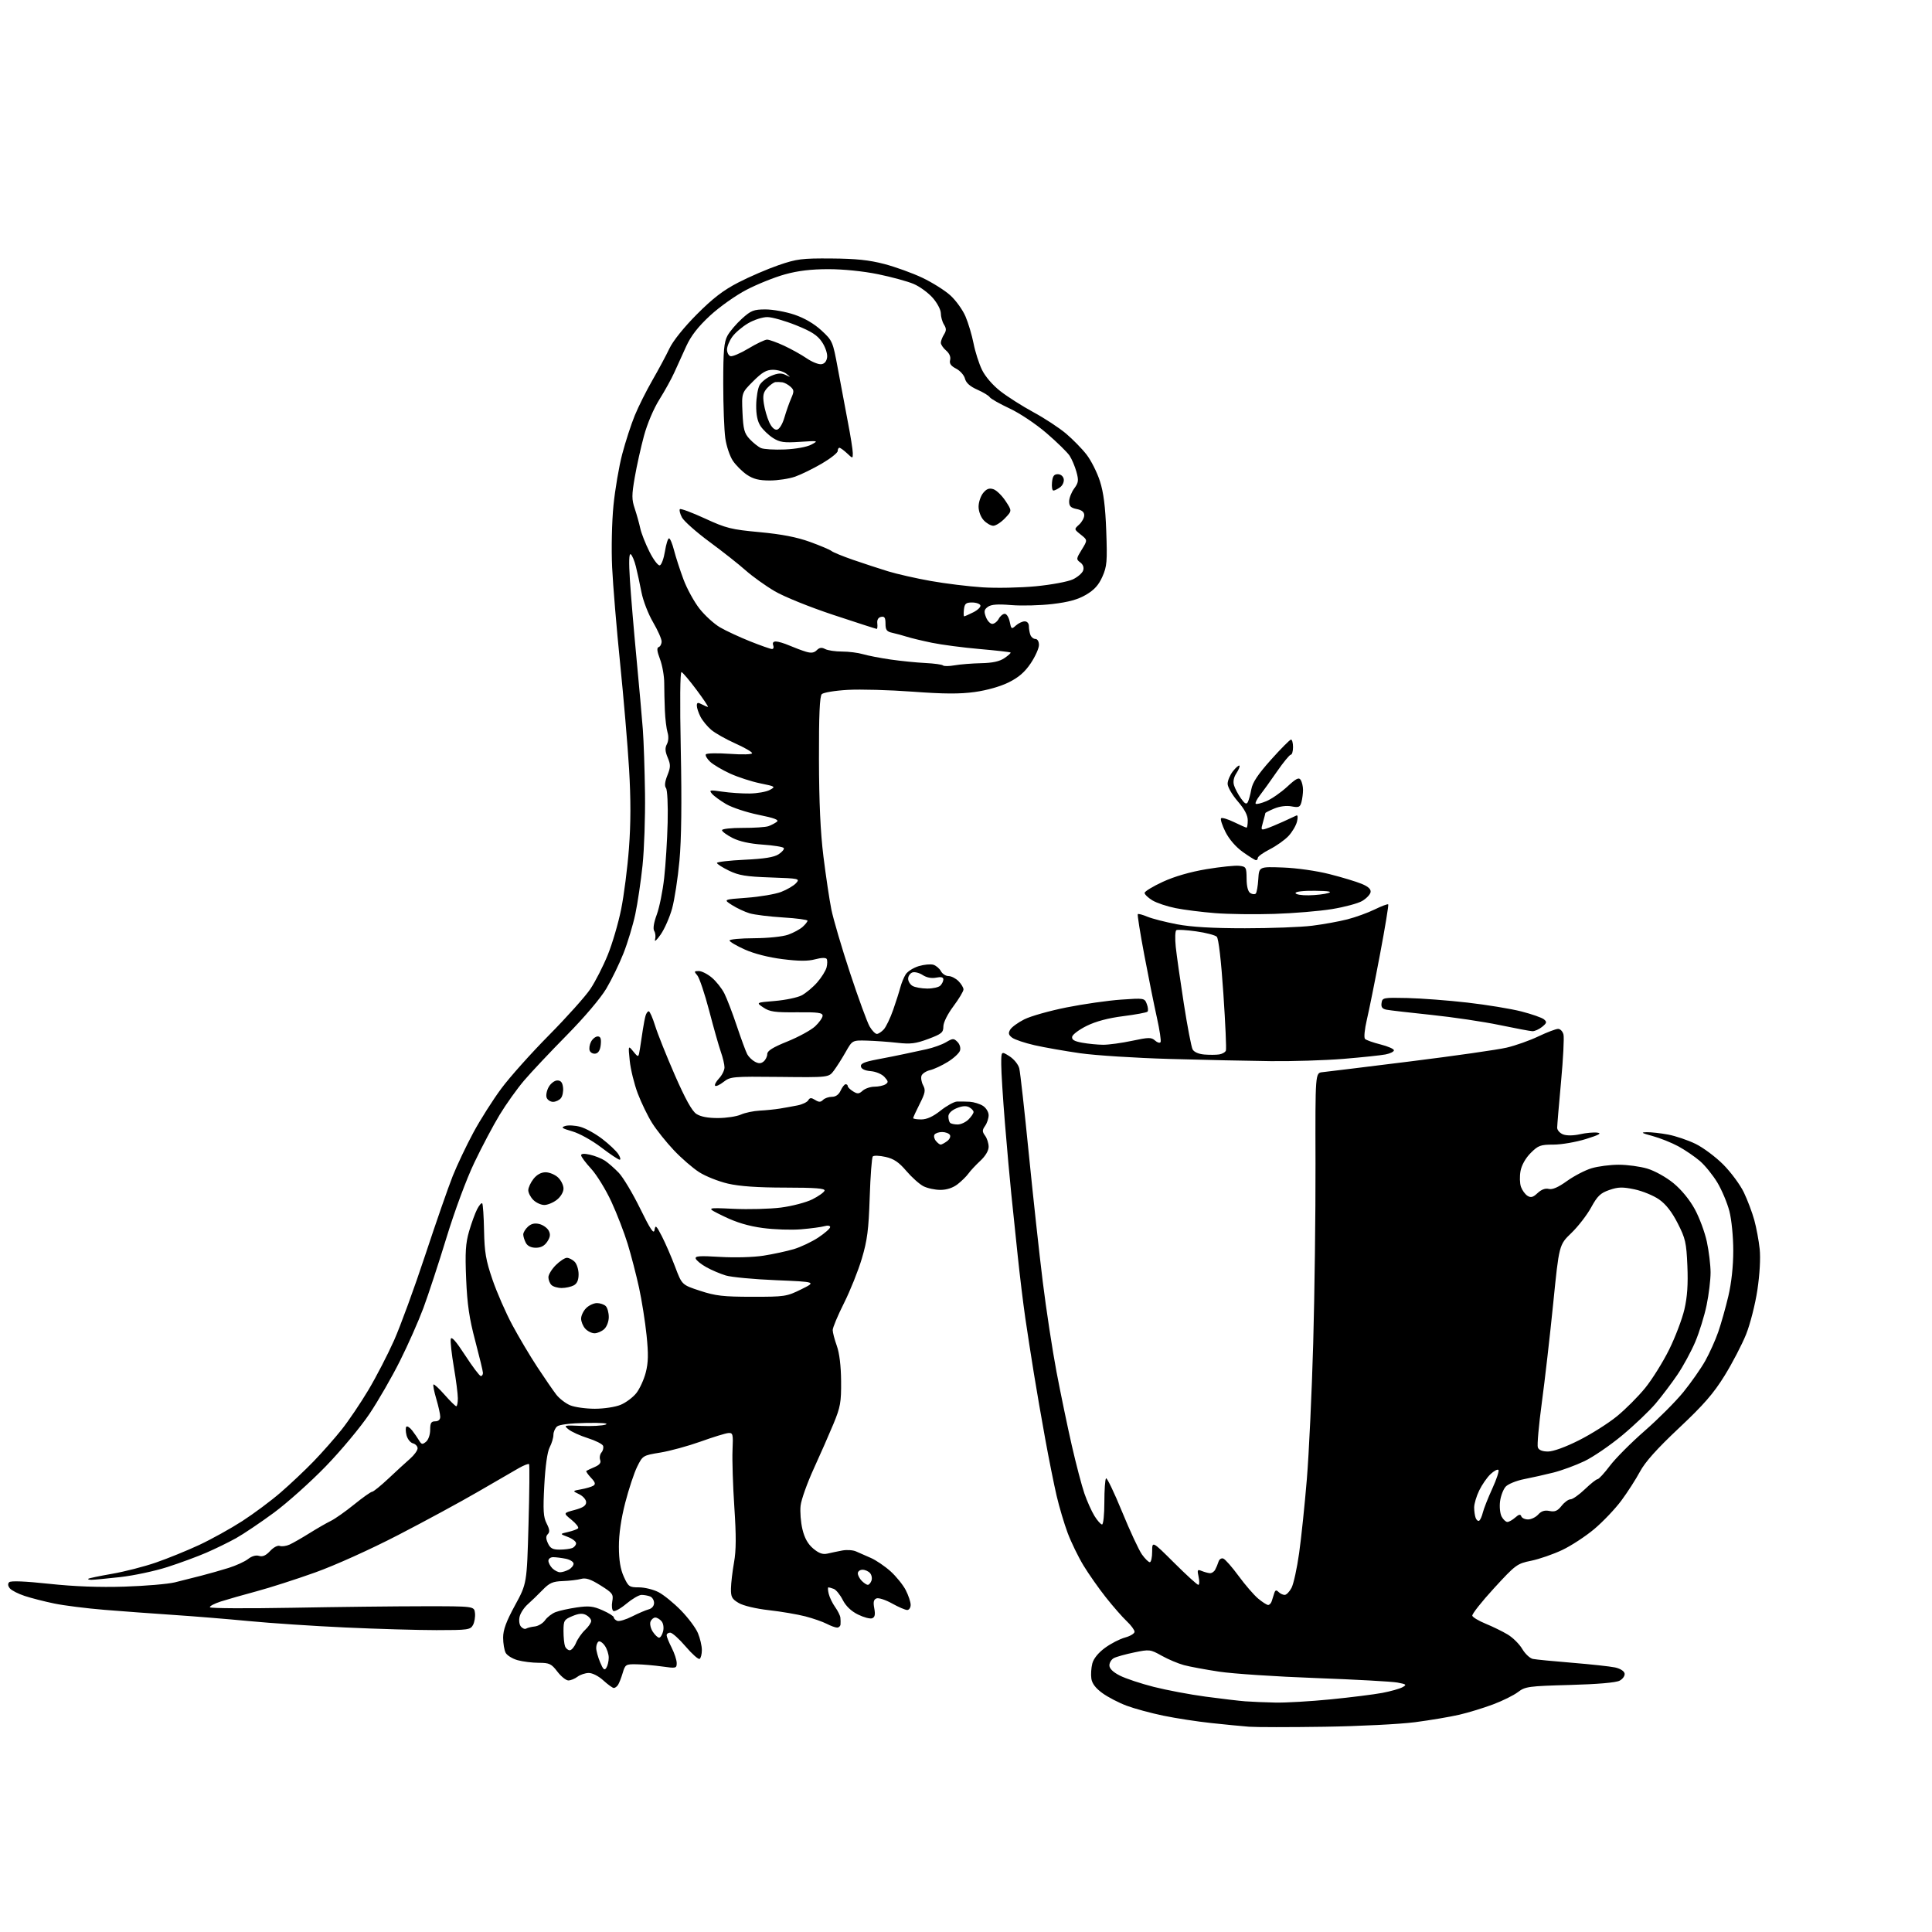 <?xml version="1.0" encoding="UTF-8" standalone="no"?>
<svg 
  version="1.1" 
  xmlns="http://www.w3.org/2000/svg" 
  xmlns:xlink="http://www.w3.org/1999/xlink" 
  xmlns:svg="http://www.w3.org/2000/svg"
  xmlns:rdf="http://www.w3.org/1999/02/22-rdf-syntax-ns#"
  xmlns:cc="http://creativecommons.org/ns#"
  xmlns:dc="http://purl.org/dc/elements/1.1/"
  viewBox="0 0 768 768"
  width="768"
  height="768"
>
<style>svg {background-color: white; }</style>"
<path stroke="none" fill="black" fill-rule="evenodd" d="M526.50,686.41C512.75,686.62 499.25,686.61 496.50,686.40C493.75,686.19 487.00,685.53 481.50,684.94C476.00,684.36 467.45,683.04 462.50,682.02C457.55,681.00 450.96,679.21 447.86,678.05C444.75,676.89 440.42,674.64 438.23,673.05C435.55,671.11 434.11,669.23 433.83,667.28C433.59,665.69 433.77,662.98 434.21,661.27C434.72,659.32 436.58,657.01 439.24,655.06C441.56,653.35 445.15,651.50 447.23,650.94C449.30,650.38 451.00,649.35 451.00,648.65C451.00,647.95 449.60,646.05 447.88,644.44C446.17,642.82 442.45,638.58 439.62,635.00C436.78,631.42 432.78,625.72 430.71,622.32C428.65,618.92 425.83,613.13 424.44,609.45C423.06,605.77 421.06,599.06 420.01,594.55C418.96,590.04 416.92,579.86 415.48,571.93C414.03,563.99 412.01,552.33 410.99,546.00C409.96,539.67 408.43,529.77 407.58,524.00C406.74,518.23 405.37,506.98 404.54,499.00C403.71,491.02 402.56,480.00 401.99,474.50C401.42,469.00 400.29,456.40 399.48,446.50C398.67,436.60 398.01,426.09 398.01,423.15C398.00,417.80 398.00,417.80 401.24,419.85C403.07,421.01 404.78,423.12 405.18,424.70C405.56,426.24 407.26,441.45 408.95,458.50C410.65,475.55 413.15,498.50 414.51,509.50C415.87,520.50 418.33,536.61 419.97,545.29C421.62,553.97 424.36,567.17 426.06,574.61C427.76,582.05 430.01,590.62 431.06,593.67C432.11,596.71 433.91,600.73 435.06,602.60C436.22,604.47 437.58,606.00 438.08,606.00C438.59,606.00 439.00,602.03 439.00,597.17C439.00,592.31 439.30,588.03 439.67,587.67C440.03,587.30 442.90,593.26 446.03,600.91C449.16,608.55 452.72,616.20 453.93,617.90C455.14,619.61 456.56,621.00 457.07,621.00C457.58,621.00 458.00,619.10 458.00,616.77C458.00,612.54 458.00,612.54 466.77,621.27C471.59,626.07 475.90,630.00 476.35,630.00C476.79,630.00 476.85,628.58 476.47,626.85C475.85,624.05 475.98,623.78 477.64,624.46C478.66,624.88 480.11,625.28 480.86,625.36C481.61,625.44 482.59,624.83 483.04,624.00C483.49,623.17 484.10,621.72 484.39,620.77C484.69,619.80 485.54,619.27 486.30,619.56C487.06,619.85 489.80,622.97 492.38,626.49C494.96,630.01 498.44,634.04 500.11,635.44C501.79,636.85 503.58,638.00 504.11,638.00C504.63,638.00 505.27,637.33 505.53,636.50C505.79,635.67 506.24,634.25 506.53,633.33C506.94,632.06 507.34,631.94 508.23,632.83C508.87,633.47 509.97,634.00 510.67,634.00C511.38,634.00 512.61,632.72 513.42,631.16C514.22,629.60 515.58,623.41 516.42,617.41C517.27,611.41 518.65,598.17 519.49,588.00C520.33,577.83 521.47,553.52 522.02,534.00C522.57,514.48 522.98,482.30 522.93,462.50C522.84,426.50 522.84,426.50 525.67,426.21C527.23,426.05 542.90,424.13 560.50,421.94C578.10,419.75 595.39,417.28 598.91,416.45C602.44,415.63 608.13,413.61 611.55,411.97C614.98,410.34 618.50,409.00 619.37,409.00C620.25,409.00 621.21,410.01 621.51,411.25C621.82,412.49 621.38,420.93 620.54,430.00C619.70,439.07 619.01,447.30 619.00,448.27C619.00,449.25 620.06,450.45 621.37,450.95C622.80,451.49 625.44,451.46 628.06,450.88C630.44,450.34 633.53,450.06 634.94,450.24C636.85,450.49 635.69,451.14 630.39,452.79C626.48,454.00 620.70,455.00 617.54,455.00C612.37,455.00 611.47,455.33 608.48,458.32C606.45,460.35 604.88,463.13 604.44,465.47C604.04,467.58 604.12,470.43 604.61,471.80C605.10,473.17 606.27,474.77 607.21,475.36C608.54,476.20 609.42,475.96 611.23,474.25C612.73,472.85 614.30,472.27 615.66,472.62C617.08,472.99 619.40,471.99 622.89,469.48C625.71,467.46 630.11,465.17 632.67,464.40C635.23,463.63 640.09,463.00 643.48,463.00C646.87,463.00 651.98,463.69 654.83,464.54C657.76,465.41 662.29,467.93 665.18,470.29C668.34,472.87 671.63,476.87 673.69,480.64C675.54,484.02 677.71,489.87 678.51,493.64C679.31,497.41 679.97,502.88 679.98,505.79C679.99,508.70 679.29,514.55 678.41,518.79C677.54,523.03 675.50,529.61 673.89,533.42C672.27,537.22 669.10,543.07 666.83,546.42C664.57,549.76 660.67,554.93 658.16,557.90C655.65,560.86 649.66,566.57 644.85,570.57C640.04,574.57 633.27,579.20 629.80,580.85C626.34,582.50 620.80,584.54 617.50,585.37C614.20,586.20 608.96,587.37 605.86,587.98C602.76,588.59 599.46,589.94 598.53,590.97C597.59,592.00 596.59,594.61 596.30,596.78C596.01,598.94 596.29,601.68 596.92,602.86C597.55,604.04 598.58,605.00 599.21,605.00C599.83,605.00 601.23,604.21 602.32,603.25C603.76,601.97 604.41,601.83 604.73,602.75C604.97,603.44 606.18,604.00 607.43,604.00C608.67,604.00 610.49,603.12 611.46,602.05C612.71,600.66 614.02,600.25 615.96,600.64C618.10,601.07 619.15,600.62 620.75,598.60C621.87,597.17 623.47,596.00 624.31,596.00C625.15,596.00 627.71,594.20 630.00,592.00C632.29,589.80 634.56,588.00 635.05,588.00C635.54,588.00 637.75,585.60 639.96,582.67C642.18,579.73 648.39,573.49 653.78,568.79C659.16,564.10 666.08,557.16 669.16,553.38C672.24,549.59 676.15,544.00 677.87,540.94C679.58,537.88 681.91,532.71 683.04,529.44C684.17,526.17 685.98,519.77 687.05,515.21C688.28,509.97 689.00,503.34 689.00,497.17C689.00,491.63 688.33,484.85 687.46,481.46C686.61,478.18 684.47,473.09 682.71,470.14C680.94,467.19 677.82,463.32 675.77,461.55C673.71,459.78 669.84,457.14 667.16,455.68C664.48,454.23 659.86,452.38 656.90,451.58C652.51,450.40 652.08,450.12 654.61,450.07C656.33,450.03 660.15,450.46 663.11,451.01C666.08,451.57 670.98,453.23 674.00,454.70C677.02,456.17 681.99,459.88 685.04,462.94C688.08,466.00 691.76,470.98 693.21,474.00C694.66,477.02 696.53,481.98 697.36,485.00C698.19,488.02 699.15,493.20 699.50,496.50C699.88,500.13 699.52,506.56 698.59,512.78C697.73,518.48 695.73,526.33 694.10,530.42C692.47,534.47 688.63,541.86 685.55,546.84C681.14,553.96 677.26,558.42 667.40,567.69C658.66,575.91 653.96,581.16 651.91,585.00C650.29,588.02 646.96,593.20 644.51,596.50C642.06,599.80 637.23,604.88 633.78,607.79C630.32,610.70 624.58,614.46 621.01,616.15C617.44,617.84 611.89,619.76 608.68,620.42C603.05,621.56 602.50,621.97 593.86,631.38C588.92,636.76 585.06,641.67 585.26,642.29C585.47,642.92 587.88,644.35 590.61,645.47C593.35,646.59 597.26,648.50 599.31,649.73C601.36,650.95 603.98,653.55 605.12,655.49C606.27,657.43 608.17,659.21 609.35,659.45C610.53,659.69 617.58,660.38 625.00,660.98C632.42,661.59 640.07,662.42 641.99,662.83C644.03,663.27 645.62,664.27 645.80,665.22C645.98,666.14 645.10,667.41 643.82,668.09C642.38,668.87 635.06,669.50 624.01,669.80C607.60,670.25 606.31,670.43 603.44,672.61C601.76,673.90 597.30,676.11 593.53,677.52C589.76,678.94 583.72,680.79 580.09,681.63C576.47,682.47 568.55,683.81 562.50,684.60C556.45,685.39 540.25,686.20 526.50,686.41zM507.00,676.80C511.12,676.89 521.02,676.31 529.00,675.52C536.98,674.73 546.20,673.57 549.50,672.95C552.79,672.32 556.39,671.31 557.50,670.70C559.30,669.70 559.10,669.52 555.50,668.84C553.30,668.43 538.67,667.63 523.00,667.05C507.32,666.48 490.06,665.33 484.63,664.51C479.20,663.69 472.90,662.52 470.63,661.91C468.36,661.30 464.39,659.63 461.82,658.19C457.28,655.65 456.95,655.61 450.84,656.87C447.38,657.59 443.75,658.60 442.77,659.12C441.80,659.64 441.00,660.95 441.00,662.01C441.00,663.29 442.43,664.69 445.15,666.07C447.43,667.24 453.49,669.25 458.63,670.56C463.76,671.86 473.03,673.61 479.23,674.44C485.43,675.27 492.52,676.11 495.00,676.30C497.48,676.49 502.88,676.72 507.00,676.80zM244.00,671.00C243.52,671.00 241.65,669.65 239.84,668.00C237.96,666.28 235.47,665.01 234.03,665.03C232.64,665.05 230.63,665.72 229.56,666.53C228.49,667.34 226.86,668.00 225.93,668.00C225.00,668.00 223.04,666.42 221.57,664.50C219.19,661.38 218.39,661.00 214.20,660.99C211.61,660.99 207.82,660.52 205.76,659.95C203.71,659.38 201.57,658.06 201.01,657.02C200.46,655.98 200.00,653.26 200.00,650.97C200.00,647.90 201.24,644.54 204.72,638.15C209.44,629.50 209.44,629.50 210.09,606.00C210.46,593.08 210.55,582.28 210.31,582.01C210.06,581.75 208.20,582.48 206.18,583.63C204.16,584.79 196.88,589.01 190.00,593.00C183.12,597.00 168.84,604.74 158.26,610.21C147.21,615.93 133.17,622.26 125.26,625.09C117.69,627.80 107.22,631.16 102.00,632.56C96.78,633.96 90.36,635.79 87.74,636.63C85.13,637.48 83.20,638.51 83.46,638.93C83.72,639.36 98.46,639.43 116.22,639.11C133.97,638.78 157.50,638.51 168.50,638.51C188.50,638.50 188.50,638.50 188.81,641.20C188.98,642.69 188.63,644.82 188.03,645.95C187.00,647.86 186.01,648.00 173.48,648.00C166.08,648.00 149.78,647.53 137.26,646.95C124.74,646.38 107.53,645.23 99.00,644.41C90.47,643.59 76.97,642.49 69.00,641.96C61.02,641.43 48.67,640.52 41.55,639.94C34.43,639.36 25.43,638.23 21.55,637.42C17.67,636.62 12.40,635.27 9.83,634.42C7.26,633.58 4.60,632.22 3.92,631.40C3.13,630.45 3.03,629.57 3.65,628.95C4.27,628.33 9.96,628.56 19.56,629.59C29.54,630.66 39.48,631.03 49.50,630.71C57.75,630.45 66.75,629.68 69.50,629.01C72.25,628.33 76.97,627.14 80.00,626.36C83.03,625.59 87.92,624.19 90.88,623.27C93.83,622.35 97.32,620.75 98.62,619.73C100.09,618.57 101.75,618.10 102.98,618.49C104.38,618.94 105.70,618.35 107.37,616.55C108.71,615.10 110.39,614.21 111.21,614.53C112.00,614.83 113.75,614.60 115.08,614.01C116.41,613.41 119.97,611.38 123.00,609.48C126.03,607.59 129.85,605.39 131.50,604.59C133.15,603.79 137.31,600.86 140.76,598.07C144.20,595.28 147.42,593.00 147.92,593.00C148.41,593.00 151.33,590.64 154.41,587.75C157.48,584.86 161.34,581.31 163.00,579.87C164.65,578.42 166.00,576.56 166.00,575.73C166.00,574.91 165.16,574.01 164.14,573.75C163.12,573.48 161.97,572.02 161.59,570.51C161.21,569.00 161.19,567.48 161.54,567.13C161.89,566.78 162.92,567.46 163.84,568.63C164.75,569.80 166.00,571.60 166.60,572.62C167.55,574.23 167.94,574.29 169.35,573.12C170.29,572.35 171.00,570.29 171.00,568.38C171.00,565.67 171.39,565.00 173.00,565.00C174.27,565.00 175.00,564.33 175.00,563.18C175.00,562.18 174.29,558.99 173.43,556.08C172.57,553.18 172.06,550.60 172.31,550.36C172.55,550.11 174.55,551.96 176.75,554.46C178.95,556.96 181.03,559.00 181.38,559.00C181.72,559.00 182.00,557.59 182.00,555.87C182.00,554.15 181.29,548.56 180.41,543.44C179.54,538.32 178.99,533.32 179.18,532.32C179.42,531.06 181.18,533.03 184.90,538.75C187.85,543.29 190.65,547.00 191.13,547.00C191.61,547.00 191.99,546.44 191.98,545.75C191.97,545.06 190.58,539.33 188.91,533.00C186.55,524.12 185.73,518.53 185.30,508.43C184.86,497.83 185.08,494.25 186.47,489.45C187.42,486.19 188.86,482.24 189.67,480.67C190.48,479.10 191.39,478.06 191.69,478.35C191.98,478.65 192.31,483.53 192.42,489.20C192.59,497.81 193.14,501.01 195.77,508.68C197.50,513.73 201.04,521.83 203.64,526.68C206.24,531.53 210.74,539.10 213.64,543.50C216.53,547.90 219.91,552.79 221.13,554.38C222.36,555.96 224.84,557.87 226.65,558.63C228.46,559.38 232.87,560.00 236.45,560.00C240.09,560.00 244.62,559.31 246.73,558.43C248.80,557.57 251.59,555.49 252.93,553.81C254.26,552.13 255.96,548.45 256.69,545.63C257.72,541.66 257.79,538.29 257.02,530.77C256.47,525.42 255.12,516.90 254.02,511.83C252.91,506.77 250.89,498.98 249.53,494.52C248.17,490.06 245.25,482.48 243.03,477.68C240.81,472.88 237.19,467.00 235.00,464.61C232.80,462.23 231.00,459.81 231.00,459.24C231.00,458.58 232.25,458.49 234.52,459.01C236.46,459.44 239.13,460.51 240.45,461.37C241.77,462.24 244.26,464.42 245.99,466.22C247.71,468.03 251.53,474.41 254.47,480.41C258.61,488.85 259.90,490.77 260.19,488.91C260.52,486.80 260.89,487.12 263.14,491.50C264.55,494.25 266.91,499.71 268.39,503.62C271.08,510.75 271.08,510.75 278.29,513.11C284.42,515.13 287.52,515.48 299.00,515.49C311.96,515.50 312.74,515.38 318.50,512.53C324.50,509.57 324.50,509.57 308.50,508.90C299.70,508.54 290.70,507.69 288.50,507.02C286.30,506.35 282.83,504.88 280.80,503.74C278.76,502.61 276.86,501.09 276.58,500.35C276.17,499.28 278.01,499.14 286.29,499.64C292.15,499.99 299.48,499.78 303.50,499.15C307.35,498.55 312.77,497.37 315.55,496.55C318.32,495.72 322.71,493.64 325.30,491.93C327.88,490.21 330.00,488.35 330.00,487.79C330.00,487.20 329.04,487.04 327.75,487.42C326.51,487.78 322.34,488.34 318.47,488.66C314.60,488.99 307.74,488.76 303.21,488.15C297.50,487.38 292.76,485.96 287.74,483.52C280.50,480.00 280.50,480.00 291.50,480.52C297.55,480.81 306.09,480.58 310.48,480.02C314.87,479.45 320.47,477.98 322.93,476.75C325.40,475.51 327.57,473.96 327.77,473.30C328.04,472.40 324.10,472.10 312.12,472.09C301.16,472.08 293.98,471.58 289.34,470.50C285.61,469.63 280.47,467.59 277.92,465.95C275.36,464.31 270.84,460.39 267.86,457.23C264.88,454.08 261.01,449.24 259.26,446.47C257.51,443.71 254.93,438.38 253.51,434.64C252.10,430.89 250.67,425.05 250.33,421.66C249.71,415.50 249.71,415.50 251.76,418.00C253.82,420.49 253.82,420.49 254.41,416.75C254.73,414.69 255.25,411.31 255.55,409.25C255.86,407.19 256.34,404.71 256.62,403.75C256.90,402.79 257.47,402.00 257.88,402.00C258.30,402.00 259.44,404.59 260.42,407.75C261.40,410.91 264.92,419.72 268.24,427.32C272.43,436.89 275.07,441.65 276.82,442.80C278.50,443.90 281.42,444.46 285.43,444.44C288.77,444.43 292.85,443.81 294.50,443.07C296.15,442.33 299.52,441.62 302.00,441.49C304.48,441.36 308.07,441.00 310.00,440.68C311.93,440.37 315.07,439.80 317.00,439.42C318.93,439.04 320.86,438.12 321.29,437.38C321.92,436.31 322.47,436.28 324.02,437.24C325.53,438.19 326.22,438.18 327.18,437.22C327.85,436.55 329.44,436.00 330.72,436.00C332.23,436.00 333.44,435.12 334.18,433.50C334.81,432.12 335.70,431.00 336.16,431.00C336.62,431.00 337.00,431.34 337.00,431.76C337.00,432.18 337.94,433.11 339.10,433.83C340.86,434.93 341.46,434.89 342.92,433.57C343.88,432.71 345.97,431.99 347.58,431.98C349.19,431.98 351.16,431.55 351.96,431.05C353.21,430.25 353.16,429.84 351.60,428.12C350.58,426.98 348.21,425.98 346.15,425.80C343.84,425.61 342.41,424.94 342.23,423.96C342.00,422.79 343.56,422.11 348.72,421.13C352.45,420.43 357.30,419.46 359.50,418.98C361.70,418.51 365.67,417.65 368.32,417.08C370.96,416.50 374.45,415.26 376.06,414.30C378.76,412.71 379.13,412.70 380.60,414.17C381.53,415.10 381.95,416.57 381.61,417.64C381.28,418.66 379.10,420.68 376.76,422.12C374.42,423.57 371.24,425.04 369.71,425.40C368.17,425.76 366.65,426.75 366.32,427.60C366.00,428.44 366.28,430.16 366.96,431.42C368.00,433.37 367.80,434.46 365.59,438.82C364.17,441.63 363.00,444.17 363.00,444.47C363.00,444.76 364.46,445.00 366.25,444.99C368.45,444.98 370.92,443.85 373.89,441.49C376.31,439.57 379.23,437.95 380.39,437.89C381.55,437.84 383.85,437.87 385.50,437.97C387.15,438.08 389.51,438.81 390.75,439.60C391.99,440.40 393.00,442.06 393.00,443.30C393.00,444.54 392.37,446.45 391.60,447.55C390.40,449.27 390.40,449.83 391.60,451.47C392.37,452.52 393.00,454.50 393.00,455.87C393.00,457.40 391.73,459.54 389.70,461.43C387.88,463.12 385.74,465.41 384.95,466.53C384.15,467.64 382.20,469.56 380.62,470.78C378.76,472.20 376.33,473.00 373.82,473.00C371.66,473.00 368.62,472.34 367.05,471.53C365.48,470.72 362.43,467.99 360.27,465.46C357.29,461.97 355.31,460.63 352.01,459.89C349.63,459.36 347.35,459.27 346.95,459.71C346.55,460.14 346.00,467.48 345.72,476.00C345.30,488.82 344.76,493.02 342.60,500.28C341.17,505.10 337.97,513.08 335.50,518.01C333.02,522.93 331.01,527.76 331.01,528.73C331.02,529.70 331.76,532.52 332.65,535.00C333.68,537.86 334.30,542.95 334.35,549.00C334.42,557.45 334.08,559.33 331.32,566.00C329.61,570.12 326.08,578.16 323.47,583.85C320.87,589.54 318.51,596.14 318.25,598.52C317.98,600.89 318.31,605.11 318.98,607.91C319.82,611.43 321.14,613.78 323.27,615.58C325.53,617.47 327.04,618.01 328.93,617.58C330.34,617.25 332.99,616.70 334.80,616.35C336.62,616.01 339.10,616.17 340.30,616.72C341.51,617.27 344.17,618.44 346.21,619.32C348.24,620.21 351.76,622.60 354.03,624.64C356.29,626.69 359.01,630.06 360.07,632.14C361.13,634.22 362.00,636.84 362.00,637.96C362.00,639.08 361.38,640.00 360.63,640.00C359.87,640.00 357.16,638.83 354.60,637.40C352.05,635.97 349.27,635.07 348.43,635.39C347.29,635.83 347.06,636.83 347.54,639.35C348.00,641.83 347.78,642.87 346.69,643.29C345.88,643.60 343.35,642.93 341.06,641.80C338.35,640.46 336.25,638.45 335.00,636.00C333.95,633.93 332.35,631.97 331.46,631.62C330.57,631.28 329.60,631.00 329.31,631.00C329.02,631.00 329.08,632.17 329.44,633.60C329.79,635.03 330.94,637.39 331.99,638.85C333.03,640.31 333.96,642.17 334.06,643.00C334.16,643.83 334.18,645.06 334.12,645.75C334.05,646.44 333.44,647.00 332.75,646.99C332.06,646.99 330.21,646.31 328.63,645.49C327.05,644.67 323.22,643.34 320.13,642.53C317.03,641.73 310.52,640.62 305.65,640.07C300.49,639.49 295.49,638.30 293.65,637.22C290.94,635.62 290.51,634.82 290.57,631.43C290.61,629.27 291.16,624.61 291.79,621.07C292.64,616.36 292.67,610.51 291.91,599.10C291.34,590.55 291.02,580.39 291.19,576.53C291.48,570.02 291.35,569.51 289.50,569.66C288.40,569.75 283.45,571.27 278.50,573.05C273.55,574.82 266.35,576.79 262.50,577.42C255.57,578.55 255.48,578.61 253.29,583.03C252.07,585.49 249.94,591.94 248.54,597.36C246.88,603.80 246.01,609.87 246.02,614.86C246.04,620.23 246.62,623.76 247.97,626.75C249.79,630.74 250.15,631.00 253.99,631.00C256.24,631.00 259.75,631.86 261.79,632.92C263.83,633.98 267.84,637.24 270.70,640.17C273.57,643.10 276.61,647.17 277.45,649.22C278.30,651.26 279.00,654.27 279.00,655.91C279.00,657.54 278.60,659.13 278.11,659.43C277.62,659.73 275.11,657.51 272.54,654.49C269.96,651.47 267.21,649.00 266.42,649.00C265.64,649.00 265.00,649.47 265.00,650.04C265.00,650.61 265.90,652.84 267.00,655.00C268.10,657.16 269.00,659.90 269.00,661.10C269.00,663.18 268.74,663.24 263.25,662.46C260.09,662.02 255.49,661.62 253.04,661.58C248.78,661.50 248.53,661.66 247.54,665.00C246.97,666.92 246.14,669.06 245.69,669.75C245.25,670.44 244.49,671.00 244.00,671.00zM241.03,662.98C241.55,662.17 241.98,660.36 241.98,658.97C241.99,657.58 241.29,655.44 240.43,654.21C239.57,652.97 238.44,652.23 237.93,652.54C237.42,652.86 237.00,654.01 237.00,655.09C237.00,656.18 237.70,658.73 238.55,660.77C239.77,663.69 240.29,664.16 241.03,662.98zM226.49,656.00C227.19,656.00 228.30,654.69 228.96,653.10C229.62,651.50 231.25,649.17 232.58,647.92C233.91,646.67 235.00,645.07 235.00,644.36C235.00,643.65 234.11,642.59 233.02,642.01C231.56,641.23 230.13,641.34 227.52,642.43C224.24,643.80 224.00,644.20 224.00,648.37C224.00,650.83 224.27,653.55 224.61,654.42C224.94,655.29 225.79,656.00 226.49,656.00zM262.00,651.00C262.53,651.00 263.25,649.87 263.59,648.49C263.95,647.05 263.70,645.34 262.99,644.49C262.31,643.67 261.18,643.00 260.48,643.00C259.79,643.00 258.93,643.74 258.58,644.64C258.24,645.54 258.65,647.34 259.50,648.64C260.35,649.94 261.48,651.00 262.00,651.00zM209.17,647.39C209.69,647.07 211.24,646.69 212.62,646.54C214.00,646.38 215.82,645.27 216.67,644.07C217.51,642.86 219.39,641.41 220.85,640.84C222.31,640.28 226.10,639.44 229.28,638.98C234.10,638.28 235.82,638.47 239.53,640.12C241.99,641.20 244.00,642.47 244.00,642.94C244.00,643.41 244.62,644.02 245.38,644.32C246.14,644.61 248.79,643.82 251.26,642.57C253.73,641.32 256.70,640.05 257.87,639.74C259.14,639.41 260.00,638.39 260.00,637.20C260.00,636.11 259.29,634.94 258.42,634.61C257.55,634.27 256.02,634.00 255.01,634.00C254.01,634.00 251.30,635.58 249.00,637.50C246.70,639.43 244.36,640.72 243.82,640.39C243.27,640.05 243.07,638.36 243.38,636.64C243.90,633.73 243.57,633.26 238.72,630.22C234.80,627.76 232.88,627.12 231.00,627.64C229.62,628.02 226.35,628.41 223.72,628.50C219.71,628.64 218.41,629.22 215.63,632.09C213.81,633.96 211.17,636.51 209.77,637.75C208.36,638.99 206.92,641.17 206.57,642.60C206.20,644.07 206.41,645.79 207.07,646.58C207.71,647.35 208.65,647.72 209.17,647.39zM344.96,630.00C345.42,630.00 346.07,629.27 346.41,628.37C346.75,627.48 346.52,626.13 345.89,625.37C345.27,624.62 343.91,624.00 342.88,624.00C341.84,624.00 341.00,624.64 341.00,625.43C341.00,626.21 341.71,627.56 342.57,628.43C343.44,629.29 344.51,630.00 344.96,630.00zM36.37,628.00C35.43,628.00 34.85,627.82 35.08,627.59C35.31,627.37 39.55,626.48 44.50,625.62C49.45,624.77 57.33,622.75 62.00,621.13C66.67,619.52 74.43,616.36 79.24,614.12C84.04,611.87 91.71,607.62 96.28,604.67C100.85,601.72 107.72,596.61 111.54,593.30C115.37,590.00 121.28,584.41 124.68,580.90C128.08,577.38 133.11,571.68 135.85,568.23C138.59,564.78 143.35,557.73 146.43,552.57C149.51,547.41 154.10,538.53 156.64,532.84C159.17,527.15 164.74,511.93 169.01,499.00C173.28,486.07 178.21,471.90 179.96,467.50C181.72,463.10 185.41,455.33 188.16,450.23C190.91,445.13 195.90,437.26 199.26,432.73C202.61,428.20 211.15,418.65 218.23,411.50C225.30,404.35 232.71,396.08 234.69,393.12C236.67,390.16 239.77,384.08 241.58,379.62C243.40,375.15 245.80,366.99 246.91,361.47C248.03,355.95 249.43,345.02 250.02,337.18C250.77,327.21 250.78,317.75 250.07,305.71C249.50,296.25 247.89,277.25 246.49,263.50C245.09,249.75 243.67,232.65 243.33,225.50C242.99,218.16 243.22,207.47 243.86,200.95C244.49,194.59 246.06,185.37 247.36,180.45C248.66,175.53 250.90,168.63 252.35,165.11C253.79,161.60 256.95,155.30 259.36,151.11C261.77,146.93 264.82,141.25 266.12,138.50C267.55,135.50 271.89,130.09 277.00,124.96C283.35,118.58 287.52,115.38 293.51,112.29C297.92,110.01 305.12,106.91 309.51,105.40C316.72,102.92 318.78,102.66 330.50,102.75C340.23,102.82 345.51,103.37 351.50,104.94C355.90,106.09 362.71,108.55 366.63,110.41C370.55,112.27 375.56,115.41 377.76,117.40C379.96,119.39 382.67,123.15 383.79,125.76C384.91,128.37 386.35,133.20 387.00,136.50C387.64,139.80 389.15,144.52 390.34,146.98C391.63,149.65 394.57,153.08 397.64,155.48C400.46,157.69 406.39,161.46 410.81,163.86C415.23,166.25 421.06,170.08 423.76,172.36C426.46,174.64 430.14,178.40 431.93,180.72C433.73,183.05 436.11,187.77 437.22,191.22C438.68,195.75 439.39,201.29 439.75,211.08C440.19,223.19 440.03,225.15 438.22,229.23C436.74,232.57 435.00,234.50 431.71,236.43C428.45,238.34 424.77,239.35 418.36,240.11C413.49,240.68 406.12,240.87 402.00,240.53C396.53,240.08 394.01,240.27 392.69,241.23C391.20,242.32 391.07,243.04 391.92,245.28C392.49,246.78 393.62,248.00 394.44,248.00C395.26,248.00 396.41,247.10 397.00,246.00C397.59,244.90 398.67,244.00 399.41,244.00C400.15,244.00 401.03,245.42 401.38,247.15C401.98,250.13 402.11,250.21 403.83,248.65C404.84,247.74 406.41,247.00 407.33,247.00C408.31,247.00 409.00,247.79 409.00,248.92C409.00,249.97 409.27,251.55 409.61,252.42C409.94,253.29 410.84,254.00 411.61,254.00C412.41,254.00 413.00,255.01 413.00,256.39C413.00,257.70 411.54,260.96 409.75,263.64C407.40,267.15 404.97,269.26 401.00,271.24C397.68,272.89 392.32,274.41 387.50,275.08C381.51,275.91 375.29,275.87 362.78,274.95C353.59,274.27 341.97,273.95 336.95,274.24C331.94,274.52 327.32,275.29 326.67,275.93C325.84,276.77 325.51,284.21 325.55,301.80C325.59,318.91 326.13,330.81 327.33,340.50C328.29,348.20 329.70,357.65 330.47,361.50C331.25,365.35 334.60,376.75 337.93,386.83C341.26,396.91 344.76,406.48 345.71,408.08C346.66,409.69 347.94,411.00 348.56,411.00C349.18,411.00 350.43,410.18 351.34,409.18C352.24,408.18 353.91,404.69 355.05,401.43C356.19,398.17 357.47,394.15 357.90,392.49C358.33,390.84 359.28,388.52 360.01,387.35C360.75,386.17 363.09,384.69 365.22,384.05C367.35,383.42 369.97,383.17 371.05,383.51C372.12,383.86 373.47,385.00 374.04,386.07C374.61,387.13 375.95,388.00 377.04,388.00C378.12,388.00 379.90,388.90 381.00,390.00C382.10,391.10 383.00,392.59 383.00,393.32C383.00,394.05 381.20,397.05 379.00,400.00C376.65,403.15 375.00,406.47 375.00,408.06C375.00,410.44 374.30,411.02 369.00,413.00C364.03,414.86 361.95,415.12 356.75,414.53C353.31,414.15 347.87,413.75 344.66,413.66C338.82,413.50 338.82,413.50 336.16,418.20C334.70,420.78 332.58,424.11 331.46,425.60C329.43,428.31 329.43,428.31 309.93,428.09C291.25,427.89 290.31,427.97 287.66,430.05C286.14,431.25 284.62,431.95 284.28,431.61C283.94,431.27 284.64,429.95 285.83,428.68C287.02,427.41 288.00,425.44 288.00,424.31C288.00,423.18 287.35,420.41 286.55,418.15C285.76,415.90 283.67,408.53 281.91,401.78C280.14,395.02 278.02,388.71 277.20,387.75C275.83,386.16 275.88,386.00 277.77,386.00C278.91,386.00 281.25,387.18 282.97,388.63C284.68,390.07 286.92,392.88 287.93,394.88C288.94,396.87 291.18,402.70 292.89,407.83C294.61,412.96 296.47,418.01 297.03,419.06C297.59,420.10 298.96,421.45 300.09,422.05C301.59,422.85 302.50,422.83 303.56,421.95C304.35,421.29 305.00,419.96 305.00,418.99C305.00,417.72 307.24,416.32 313.03,413.99C317.44,412.21 322.39,409.50 324.03,407.98C325.66,406.45 327.00,404.55 327.00,403.75C327.00,402.57 325.07,402.32 316.72,402.40C308.01,402.48 305.99,402.20 303.47,400.51C300.50,398.52 300.50,398.52 308.03,397.90C312.18,397.55 316.95,396.56 318.64,395.69C320.32,394.82 323.11,392.50 324.84,390.53C326.56,388.57 328.24,385.87 328.58,384.54C328.91,383.20 328.93,381.70 328.62,381.19C328.27,380.63 326.45,380.69 324.03,381.34C321.15,382.11 317.50,382.09 311.04,381.27C305.53,380.58 299.73,379.10 296.03,377.43C292.71,375.94 290.00,374.34 290.00,373.86C290.00,373.39 294.39,372.98 299.75,372.96C305.32,372.93 311.13,372.33 313.32,371.55C315.42,370.80 318.00,369.40 319.07,368.44C320.13,367.48 321.00,366.38 321.00,365.99C321.00,365.61 316.61,365.02 311.25,364.70C305.89,364.37 299.93,363.63 298.00,363.06C296.07,362.49 292.93,361.01 291.00,359.79C287.50,357.55 287.50,357.55 296.87,356.87C302.02,356.49 308.15,355.45 310.49,354.56C312.84,353.66 315.51,352.09 316.44,351.07C318.06,349.27 317.74,349.20 306.31,348.80C296.56,348.47 293.67,347.99 289.75,346.09C287.14,344.82 285.00,343.44 285.00,343.03C285.00,342.62 289.95,342.05 295.99,341.76C303.86,341.39 307.70,340.77 309.52,339.58C310.92,338.66 311.84,337.55 311.56,337.10C311.29,336.65 307.52,336.05 303.20,335.75C298.04,335.40 293.90,334.48 291.17,333.09C288.88,331.92 287.00,330.53 287.00,330.01C287.00,329.49 290.71,329.08 295.25,329.10C299.79,329.12 304.40,328.81 305.50,328.41C306.60,328.01 308.09,327.23 308.82,326.66C309.78,325.92 307.82,325.17 301.54,323.90C296.82,322.94 291.01,321.02 288.64,319.64C286.28,318.25 283.74,316.39 283.00,315.50C281.78,314.03 282.16,313.96 287.08,314.69C290.06,315.14 294.98,315.47 298.00,315.43C301.02,315.40 304.62,314.76 305.99,314.02C308.40,312.72 308.27,312.63 302.20,311.39C298.74,310.69 293.35,308.93 290.21,307.50C287.07,306.06 283.51,303.95 282.28,302.80C281.06,301.65 280.30,300.33 280.58,299.87C280.87,299.41 285.13,299.31 290.05,299.66C295.16,300.03 298.99,299.91 298.97,299.40C298.96,298.90 295.94,297.16 292.27,295.52C288.60,293.88 284.32,291.46 282.76,290.15C281.20,288.84 279.27,286.49 278.46,284.93C277.66,283.37 277.00,281.39 277.00,280.51C277.00,279.26 277.40,279.14 278.93,279.96C280.00,280.53 281.11,281.00 281.40,281.00C281.69,281.00 279.67,277.96 276.90,274.25C274.13,270.54 271.44,267.35 270.92,267.16C270.34,266.96 270.23,278.80 270.62,298.16C271.05,319.10 270.87,333.70 270.09,342.15C269.45,349.11 268.13,357.67 267.17,361.16C266.20,364.65 264.15,369.31 262.61,371.51C261.08,373.70 260.08,374.60 260.39,373.50C260.70,372.40 260.56,370.87 260.07,370.09C259.51,369.20 259.88,366.82 261.07,363.59C262.11,360.79 263.44,354.23 264.02,349.00C264.61,343.77 265.23,333.88 265.40,327.00C265.57,319.95 265.29,313.96 264.74,313.26C264.10,312.44 264.29,310.74 265.29,308.23C266.60,304.95 266.62,304.00 265.41,301.13C264.38,298.68 264.30,297.31 265.10,295.82C265.74,294.62 265.85,292.74 265.36,291.16C264.92,289.70 264.44,285.80 264.30,282.50C264.16,279.20 264.04,274.25 264.04,271.50C264.04,268.75 263.29,264.50 262.37,262.05C261.16,258.86 261.01,257.50 261.84,257.22C262.48,257.01 263.00,256.00 263.00,254.99C263.00,253.97 261.46,250.52 259.59,247.32C257.71,244.12 255.65,238.80 255.01,235.50C254.37,232.20 253.37,227.58 252.78,225.22C252.20,222.87 251.27,220.67 250.72,220.32C250.04,219.91 249.94,223.35 250.40,230.60C250.79,236.60 251.95,250.50 253.00,261.50C254.04,272.50 255.19,285.32 255.54,290.00C255.89,294.68 256.27,306.15 256.40,315.50C256.52,324.85 256.08,337.68 255.42,344.00C254.76,350.32 253.46,359.06 252.54,363.41C251.61,367.76 249.51,374.73 247.86,378.91C246.22,383.08 243.13,389.43 241.01,393.00C238.74,396.82 232.26,404.45 225.31,411.50C218.80,418.10 211.17,426.20 208.36,429.50C205.55,432.80 201.17,438.93 198.63,443.13C196.08,447.32 191.56,455.87 188.57,462.13C185.42,468.71 180.75,481.29 177.48,492.00C174.37,502.18 170.23,514.77 168.29,520.00C166.34,525.23 162.15,534.69 158.97,541.03C155.80,547.38 150.36,556.82 146.88,562.02C143.40,567.21 135.60,576.59 129.53,582.85C123.46,589.12 114.14,597.45 108.82,601.37C103.49,605.29 96.74,609.83 93.82,611.46C90.89,613.09 85.58,615.68 82.00,617.23C78.42,618.78 71.45,621.35 66.49,622.94C61.54,624.53 53.12,626.32 47.78,626.92C42.45,627.51 37.31,628.00 36.37,628.00zM222.64,625.00C223.46,625.00 225.00,624.53 226.07,623.96C227.13,623.40 228.00,622.33 228.00,621.59C228.00,620.85 226.59,619.97 224.88,619.62C223.16,619.28 220.91,619.00 219.88,619.00C218.84,619.00 218.00,619.64 218.00,620.43C218.00,621.21 218.71,622.56 219.57,623.43C220.44,624.29 221.82,625.00 222.64,625.00zM222.40,616.00C224.29,616.00 226.55,615.73 227.42,615.39C228.29,615.06 229.00,614.20 229.00,613.49C229.00,612.78 227.54,611.65 225.75,610.97C222.50,609.75 222.50,609.75 225.80,608.99C227.62,608.57 229.41,607.92 229.79,607.54C230.18,607.16 229.00,605.63 227.18,604.15C223.87,601.45 223.87,601.45 228.44,600.23C231.76,599.34 233.00,598.51 233.00,597.16C233.00,596.14 231.77,594.73 230.25,593.99C227.50,592.66 227.50,592.66 231.03,592.02C232.98,591.67 235.15,591.03 235.86,590.59C236.85,589.97 236.63,589.23 234.90,587.40C233.67,586.08 232.85,584.87 233.08,584.71C233.31,584.54 234.78,583.85 236.35,583.18C238.34,582.32 239.01,581.47 238.58,580.35C238.24,579.47 238.47,578.13 239.09,577.39C239.72,576.64 240.00,575.44 239.73,574.73C239.45,574.02 236.74,572.65 233.69,571.69C230.65,570.73 227.20,569.17 226.02,568.22C223.96,566.56 224.14,566.51 231.19,566.82C235.21,566.99 239.51,566.75 240.75,566.29C242.17,565.77 239.28,565.52 232.96,565.64C226.82,565.75 222.35,566.29 221.46,567.03C220.66,567.70 220.00,569.20 219.99,570.37C219.99,571.54 219.32,573.78 218.50,575.34C217.57,577.13 216.78,582.72 216.37,590.37C215.83,600.46 215.99,603.08 217.31,605.63C218.48,607.90 218.60,609.00 217.78,609.82C216.95,610.65 216.95,611.61 217.81,613.47C218.71,615.46 219.69,616.00 222.40,616.00zM587.99,604.50C588.43,604.24 589.08,602.78 589.45,601.26C589.82,599.74 591.51,595.46 593.21,591.74C594.92,588.02 596.01,584.68 595.65,584.32C595.29,583.95 593.87,584.71 592.50,586.00C591.14,587.28 589.11,590.20 588.01,592.48C586.90,594.76 586.00,597.80 586.00,599.23C586.00,600.67 586.27,602.55 586.60,603.41C586.94,604.28 587.56,604.77 587.99,604.50zM615.37,577.00C617.44,577.00 622.31,575.23 627.65,572.54C632.52,570.09 639.30,565.81 642.72,563.02C646.15,560.23 651.22,555.15 654.00,551.72C656.77,548.30 661.05,541.45 663.50,536.50C665.95,531.55 668.68,524.35 669.58,520.50C670.73,515.53 671.07,510.53 670.76,503.23C670.37,493.97 669.99,492.30 666.91,486.27C664.60,481.74 662.21,478.68 659.50,476.79C657.30,475.25 652.90,473.45 649.73,472.78C644.95,471.78 643.23,471.83 639.73,473.04C636.22,474.25 634.99,475.43 632.50,479.98C630.85,483.00 627.31,487.57 624.63,490.15C619.76,494.84 619.76,494.84 617.42,518.17C616.13,531.00 614.09,548.76 612.89,557.64C611.69,566.52 610.98,574.51 611.32,575.39C611.72,576.44 613.14,577.00 615.37,577.00zM236.33,530.00C235.22,530.00 233.57,529.18 232.65,528.17C231.74,527.17 231.00,525.37 231.00,524.17C231.00,522.98 231.90,521.10 233.00,520.00C234.10,518.90 236.03,518.00 237.30,518.00C238.56,518.00 240.14,518.54 240.80,519.20C241.46,519.86 242.00,521.82 242.00,523.55C242.00,525.32 241.20,527.41 240.17,528.35C239.17,529.26 237.44,530.00 236.33,530.00zM223.27,512.00C221.69,512.00 219.86,511.46 219.20,510.80C218.54,510.14 218.00,508.76 218.00,507.72C218.00,506.69 219.32,504.53 220.92,502.92C222.53,501.32 224.52,500.00 225.35,500.00C226.18,500.00 227.56,500.71 228.43,501.57C229.29,502.44 230.00,504.67 230.00,506.54C230.00,508.87 229.39,510.25 228.07,510.96C227.00,511.53 224.84,512.00 223.27,512.00zM213.01,496.00C211.13,496.00 209.70,495.31 209.04,494.07C208.47,493.00 208.00,491.50 208.00,490.72C208.00,489.94 208.85,488.54 209.88,487.61C211.18,486.43 212.59,486.11 214.41,486.57C215.86,486.93 217.52,488.11 218.10,489.18C218.88,490.65 218.75,491.74 217.55,493.57C216.46,495.23 215.02,496.00 213.01,496.00zM216.37,479.00C215.06,479.00 213.10,478.10 212.00,477.00C210.90,475.90 210.00,474.16 210.00,473.13C210.00,472.11 210.93,470.08 212.07,468.63C213.41,466.93 215.12,466.00 216.88,466.00C218.39,466.00 220.61,466.92 221.81,468.04C223.02,469.16 224.00,471.15 224.00,472.47C224.00,473.86 222.90,475.72 221.37,476.93C219.92,478.07 217.67,479.00 216.37,479.00zM246.32,461.00C245.81,461.00 242.49,458.79 238.95,456.08C235.34,453.33 230.30,450.53 227.50,449.73C223.31,448.52 222.86,448.18 224.70,447.59C225.91,447.21 228.61,447.36 230.70,447.94C232.79,448.51 236.71,450.67 239.40,452.74C242.10,454.81 244.96,457.51 245.77,458.75C246.58,459.99 246.83,461.00 246.32,461.00zM373.93,455.00C374.31,455.00 375.45,454.39 376.46,453.65C377.48,452.91 377.99,451.79 377.59,451.15C377.20,450.52 375.81,450.00 374.50,450.00C373.19,450.00 371.83,450.47 371.47,451.04C371.12,451.62 371.37,452.74 372.04,453.54C372.70,454.34 373.55,455.00 373.93,455.00zM380.67,447.00C381.95,447.00 383.90,446.10 385.00,445.00C386.10,443.90 387.00,442.57 387.00,442.04C387.00,441.50 386.21,440.65 385.24,440.13C384.05,439.49 382.41,439.63 380.24,440.54C378.22,441.39 377.00,442.61 377.00,443.79C377.00,444.82 377.30,445.97 377.67,446.33C378.03,446.70 379.38,447.00 380.67,447.00zM219.85,438.00C218.80,438.00 217.65,437.25 217.30,436.34C216.95,435.43 217.32,433.52 218.12,432.09C218.92,430.67 220.46,429.50 221.54,429.50C222.95,429.50 223.59,430.29 223.82,432.31C224.00,433.86 223.61,435.77 222.95,436.56C222.29,437.35 220.90,438.00 219.85,438.00zM505.11,421.82C496.52,421.72 478.48,421.33 465.00,420.95C451.52,420.57 435.50,419.55 429.38,418.68C423.27,417.80 415.11,416.37 411.25,415.49C407.39,414.61 403.40,413.27 402.37,412.51C400.91,411.42 400.73,410.72 401.56,409.31C402.14,408.31 404.67,406.46 407.19,405.20C409.71,403.93 417.27,401.80 423.99,400.46C430.71,399.12 440.43,397.73 445.58,397.37C454.82,396.72 454.97,396.74 455.87,399.10C456.38,400.42 456.50,401.79 456.15,402.15C455.79,402.51 451.45,403.31 446.50,403.94C440.56,404.69 435.63,406.00 432.00,407.79C428.98,409.28 426.37,411.23 426.20,412.11C425.98,413.30 427.03,413.93 430.20,414.50C432.57,414.93 436.30,415.29 438.50,415.31C440.70,415.32 445.87,414.62 450.00,413.74C456.66,412.32 457.68,412.31 459.15,413.63C460.06,414.46 461.04,414.74 461.34,414.26C461.63,413.79 460.97,409.37 459.87,404.45C458.77,399.53 456.52,388.36 454.88,379.64C453.23,370.92 452.07,363.60 452.29,363.38C452.51,363.15 454.23,363.62 456.12,364.41C458.00,365.19 463.30,366.55 467.88,367.42C473.62,368.51 482.05,369.00 494.89,369.00C505.15,369.00 517.17,368.55 521.60,367.99C526.03,367.44 532.32,366.30 535.58,365.46C538.83,364.63 543.73,362.86 546.46,361.52C549.19,360.19 551.61,359.28 551.84,359.50C552.06,359.73 550.61,368.59 548.60,379.21C546.60,389.82 544.24,401.57 543.35,405.32C542.44,409.22 542.12,412.52 542.62,413.00C543.11,413.47 545.89,414.46 548.81,415.19C551.73,415.93 554.12,416.97 554.11,417.51C554.11,418.05 552.62,418.79 550.80,419.15C548.99,419.51 541.47,420.30 534.11,420.91C526.74,421.51 513.69,421.92 505.11,421.82zM484.68,419.15C485.88,418.95 487.07,418.27 487.31,417.62C487.56,416.98 487.11,406.79 486.31,394.98C485.41,381.65 484.41,373.07 483.68,372.36C483.03,371.73 479.35,370.77 475.50,370.23C471.65,369.69 468.10,369.47 467.62,369.76C467.14,370.04 467.03,373.03 467.38,376.39C467.73,379.75 469.18,389.91 470.59,398.96C472.00,408.01 473.57,416.19 474.08,417.15C474.65,418.21 476.46,419.00 478.75,419.19C480.81,419.36 483.48,419.34 484.68,419.15zM236.75,418.82C235.78,419.00 234.74,418.47 234.42,417.65C234.10,416.83 234.35,415.22 234.96,414.08C235.57,412.94 236.76,412.00 237.60,412.00C238.72,412.00 239.04,412.86 238.81,415.24C238.61,417.38 237.90,418.60 236.75,418.82zM609.14,409.92C608.24,409.88 602.33,408.77 596.00,407.45C589.67,406.13 577.52,404.33 569.00,403.44C560.48,402.55 552.46,401.63 551.19,401.38C549.46,401.04 548.95,400.36 549.19,398.71C549.49,396.58 549.86,396.51 559.50,396.73C565.00,396.86 575.74,397.67 583.36,398.55C590.98,399.42 600.60,401.00 604.75,402.06C608.89,403.12 612.94,404.54 613.74,405.20C615.00,406.25 614.90,406.66 612.99,408.21C611.77,409.19 610.04,409.96 609.14,409.92zM368.55,392.97C370.78,392.99 373.14,392.46 373.80,391.80C374.46,391.14 375.00,390.03 375.00,389.33C375.00,388.45 374.09,388.23 372.12,388.63C370.29,388.99 368.33,388.61 366.76,387.58C365.40,386.69 363.54,386.24 362.64,386.58C361.74,386.93 361.00,388.04 361.00,389.06C361.00,390.07 361.79,391.36 362.75,391.92C363.71,392.48 366.32,392.95 368.55,392.97zM506.50,363.29C498.80,363.54 488.23,363.40 483.00,362.98C477.77,362.57 470.72,361.68 467.32,361.00C463.93,360.32 459.77,358.93 458.07,357.90C456.38,356.87 455.00,355.54 455.00,354.95C455.00,354.36 458.26,352.37 462.25,350.53C466.90,348.39 473.12,346.59 479.58,345.51C485.13,344.59 490.98,343.98 492.58,344.17C495.35,344.48 495.50,344.75 495.54,349.31C495.56,352.40 496.10,354.44 497.03,355.02C497.83,355.51 498.80,355.60 499.18,355.21C499.57,354.82 500.02,352.25 500.19,349.50C500.50,344.50 500.50,344.50 510.00,344.85C515.45,345.05 523.34,346.17 528.50,347.48C533.45,348.73 539.22,350.48 541.33,351.36C543.98,352.47 545.05,353.49 544.82,354.68C544.64,355.62 543.13,357.19 541.47,358.16C539.81,359.13 534.41,360.58 529.47,361.38C524.54,362.19 514.20,363.05 506.50,363.29zM520.25,355.90C523.14,355.85 526.62,355.44 528.00,355.00C529.75,354.44 528.16,354.17 522.75,354.10C518.18,354.04 515.00,354.41 515.00,355.00C515.00,355.55 517.35,355.96 520.25,355.90zM499.25,341.93C498.84,341.90 496.48,340.42 494.00,338.65C491.24,336.67 488.58,333.59 487.12,330.67C485.82,328.06 485.04,325.63 485.40,325.27C485.75,324.91 488.07,325.61 490.55,326.81C493.03,328.02 495.27,329.00 495.53,329.00C495.79,329.00 496.00,327.68 496.00,326.06C496.00,324.07 494.71,321.63 492.00,318.50C489.80,315.96 488.00,312.84 488.00,311.57C488.00,310.31 488.95,308.06 490.11,306.58C491.28,305.10 492.44,304.10 492.69,304.36C492.95,304.62 492.41,305.97 491.50,307.36C490.42,309.01 490.08,310.71 490.55,312.20C490.94,313.47 492.17,315.79 493.28,317.36C494.78,319.50 495.48,319.88 496.02,318.86C496.42,318.11 497.05,315.81 497.42,313.75C497.90,311.03 500.06,307.80 505.24,302.00C509.18,297.60 512.76,294.00 513.20,294.00C513.64,294.00 514.00,295.35 514.00,297.00C514.00,298.65 513.60,300.00 513.12,300.00C512.64,300.00 510.14,303.04 507.58,306.75C505.01,310.46 501.95,314.73 500.77,316.23C499.60,317.74 498.87,319.21 499.16,319.50C499.45,319.79 501.37,319.33 503.41,318.47C505.46,317.62 509.16,315.05 511.64,312.77C515.27,309.41 516.32,308.89 517.06,310.06C517.56,310.85 517.97,312.62 517.97,314.00C517.97,315.38 517.69,317.55 517.35,318.84C516.80,320.87 516.29,321.09 513.41,320.55C511.40,320.17 508.72,320.51 506.55,321.41C504.60,322.23 503.00,323.04 503.00,323.21C503.00,323.37 502.57,325.00 502.06,326.81C501.17,329.91 501.24,330.06 503.31,329.40C504.51,329.02 507.52,327.78 510.00,326.65C512.48,325.51 514.90,324.40 515.39,324.16C515.89,323.93 515.97,325.01 515.57,326.62C515.18,328.20 513.65,330.78 512.18,332.34C510.71,333.91 507.36,336.28 504.75,337.61C502.14,338.94 500.00,340.48 500.00,341.02C500.00,341.56 499.66,341.97 499.25,341.93zM379.50,264.47C381.70,264.08 386.43,263.71 390.00,263.63C394.54,263.54 397.34,262.93 399.28,261.61C400.81,260.58 401.91,259.57 401.72,259.39C401.53,259.20 396.00,258.57 389.44,258.00C382.87,257.43 374.35,256.31 370.50,255.52C366.65,254.73 362.15,253.65 360.50,253.12C358.85,252.60 356.26,251.89 354.75,251.56C352.48,251.07 352.00,250.43 352.00,247.91C352.00,245.53 351.61,244.93 350.25,245.22C349.12,245.45 348.58,246.37 348.74,247.79C348.87,249.01 348.77,250.00 348.52,250.00C348.27,250.00 340.51,247.50 331.28,244.44C321.78,241.29 311.65,237.19 307.92,234.99C304.30,232.86 299.13,229.15 296.42,226.75C293.72,224.34 287.23,219.22 282.00,215.37C276.77,211.51 271.86,207.15 271.08,205.68C270.30,204.21 269.94,202.73 270.27,202.40C270.60,202.07 275.06,203.73 280.19,206.09C288.65,209.99 290.64,210.49 302.00,211.54C310.75,212.36 316.74,213.52 321.97,215.41C326.07,216.90 329.94,218.53 330.56,219.05C331.18,219.56 335.02,221.13 339.09,222.54C343.17,223.95 349.43,226.00 353.00,227.10C356.57,228.19 364.23,229.93 370.00,230.95C375.77,231.98 385.00,233.11 390.50,233.47C396.00,233.84 405.57,233.64 411.76,233.05C417.97,232.45 424.57,231.22 426.50,230.30C428.41,229.39 430.25,227.79 430.58,226.75C430.96,225.56 430.53,224.38 429.42,223.57C427.76,222.35 427.80,222.07 430.01,218.49C432.35,214.69 432.35,214.69 429.64,212.53C426.93,210.37 426.93,210.37 428.97,208.53C430.08,207.52 431.00,205.85 431.00,204.82C431.00,203.54 430.05,202.76 428.00,202.35C425.66,201.88 425.00,201.22 425.00,199.33C425.00,198.01 425.90,195.70 426.99,194.21C428.73,191.86 428.84,190.98 427.90,187.57C427.30,185.40 426.08,182.52 425.19,181.16C424.29,179.80 420.18,175.77 416.03,172.20C411.78,168.54 405.37,164.25 401.31,162.36C397.35,160.51 393.80,158.49 393.43,157.88C393.05,157.27 390.82,155.92 388.48,154.89C385.59,153.61 384.02,152.20 383.59,150.52C383.25,149.15 381.67,147.36 380.07,146.54C377.97,145.45 377.32,144.51 377.69,143.09C378.00,141.88 377.40,140.47 376.10,139.35C374.94,138.36 374.00,136.97 374.00,136.26C374.00,135.55 374.56,134.08 375.24,132.99C376.23,131.41 376.23,130.59 375.24,129.01C374.56,127.92 374.00,125.91 374.00,124.55C374.00,123.18 372.56,120.42 370.78,118.41C369.01,116.39 365.61,113.90 363.21,112.88C360.81,111.85 354.43,110.11 349.02,109.00C343.11,107.80 335.25,107.00 329.32,107.00C322.43,107.00 317.22,107.62 312.01,109.07C307.91,110.20 301.06,112.95 296.78,115.18C292.46,117.42 286.01,121.99 282.25,125.47C277.50,129.87 274.70,133.47 272.80,137.61C271.31,140.85 269.19,145.53 268.08,148.00C266.98,150.47 264.31,155.31 262.15,158.75C259.84,162.42 257.30,168.41 255.99,173.25C254.76,177.79 253.11,185.20 252.33,189.72C251.09,196.85 251.09,198.52 252.34,202.22C253.12,204.58 254.10,208.07 254.51,210.00C254.92,211.93 256.56,216.12 258.17,219.32C259.79,222.54 261.63,224.96 262.30,224.73C262.96,224.51 263.87,222.01 264.33,219.17C264.78,216.33 265.51,214.00 265.95,214.00C266.38,214.00 267.28,216.14 267.94,218.75C268.61,221.36 270.29,226.56 271.68,230.29C273.07,234.03 275.96,239.29 278.09,241.99C280.22,244.69 283.88,248.02 286.23,249.39C288.58,250.76 293.95,253.25 298.17,254.94C302.38,256.62 306.31,258.00 306.89,258.00C307.46,258.00 307.68,257.32 307.36,256.50C306.99,255.54 307.38,255.00 308.43,255.00C309.33,255.00 311.74,255.72 313.78,256.60C315.83,257.48 318.79,258.59 320.36,259.06C322.45,259.69 323.61,259.53 324.68,258.46C325.74,257.40 326.64,257.27 328.00,258.00C329.03,258.55 332.04,259.00 334.69,259.00C337.34,259.00 341.09,259.47 343.01,260.04C344.93,260.61 349.88,261.57 354.00,262.17C358.12,262.76 364.36,263.39 367.85,263.56C371.34,263.73 374.49,264.16 374.85,264.52C375.21,264.88 377.30,264.86 379.50,264.47zM383.28,245.00C383.51,245.00 385.13,244.28 386.90,243.40C388.66,242.52 389.93,241.28 389.72,240.65C389.51,240.02 388.02,239.50 386.42,239.50C383.98,239.50 383.45,239.95 383.18,242.25C383.01,243.76 383.05,245.00 383.28,245.00zM394.85,209.00C393.88,209.00 392.16,208.02 391.04,206.81C389.87,205.55 389.00,203.26 389.00,201.42C389.00,199.66 389.82,197.21 390.81,195.98C392.15,194.33 393.20,193.93 394.85,194.45C396.08,194.84 398.25,196.94 399.69,199.11C402.31,203.07 402.31,203.07 399.47,206.03C397.90,207.67 395.83,209.00 394.85,209.00zM418.75,195.00C418.27,195.00 418.01,193.54 418.19,191.75C418.42,189.28 418.98,188.50 420.49,188.50C421.65,188.50 422.63,189.30 422.85,190.43C423.05,191.50 422.41,192.96 421.42,193.68C420.43,194.41 419.23,195.00 418.75,195.00zM306.02,191.00C301.72,191.00 299.46,190.43 296.92,188.73C295.07,187.48 292.55,184.98 291.34,183.18C290.12,181.37 288.76,177.33 288.32,174.20C287.87,171.06 287.50,161.30 287.50,152.50C287.50,139.38 287.80,135.95 289.19,133.42C290.11,131.73 292.70,128.70 294.94,126.67C298.55,123.42 299.60,123.00 304.31,123.00C307.23,123.00 312.40,123.94 315.81,125.09C319.79,126.44 323.63,128.68 326.52,131.34C330.94,135.43 331.06,135.70 333.05,146.50C334.16,152.55 335.95,162.09 337.03,167.70C338.12,173.31 339.00,178.90 339.00,180.12C339.00,182.35 339.00,182.35 336.69,180.17C335.41,178.98 334.06,178.00 333.69,178.00C333.31,178.00 333.00,178.58 333.00,179.29C333.00,180.00 330.17,182.24 326.72,184.26C323.26,186.28 318.48,188.63 316.09,189.47C313.70,190.31 309.17,191.00 306.02,191.00zM312.00,178.67C316.36,178.48 320.75,177.68 322.50,176.75C325.43,175.18 325.33,175.16 318.00,175.64C311.65,176.06 310.01,175.83 307.30,174.12C305.55,173.00 303.30,170.86 302.32,169.36C301.10,167.51 300.55,164.83 300.60,161.05C300.64,157.98 301.24,154.43 301.92,153.15C302.60,151.88 304.71,150.18 306.60,149.39C309.19,148.31 310.60,148.22 312.27,149.03C314.42,150.07 314.43,150.05 312.56,148.56C311.49,147.70 309.12,147.00 307.28,147.00C304.65,147.00 302.98,147.97 299.37,151.58C294.80,156.15 294.80,156.15 295.15,164.00C295.46,170.70 295.87,172.24 298.00,174.53C299.38,176.01 301.40,177.62 302.50,178.11C303.60,178.59 307.88,178.85 312.00,178.67zM308.89,170.79C309.82,170.61 311.05,168.60 311.81,165.99C312.53,163.52 313.74,160.08 314.50,158.35C315.72,155.56 315.68,155.02 314.19,153.69C313.26,152.86 311.82,152.09 311.00,151.97C310.18,151.86 308.96,151.82 308.29,151.88C307.62,151.95 306.17,152.98 305.05,154.17C303.44,155.91 303.15,157.16 303.64,160.42C303.97,162.66 304.93,165.98 305.76,167.80C306.71,169.87 307.87,170.98 308.89,170.79zM326.50,144.78C327.80,144.60 328.60,143.61 328.80,141.97C328.96,140.55 328.07,137.91 326.76,135.97C324.97,133.29 322.62,131.77 316.47,129.30C312.09,127.54 306.96,126.07 305.09,126.05C303.18,126.02 299.80,127.10 297.40,128.50C295.05,129.88 292.20,132.31 291.07,133.91C289.93,135.50 289.00,137.77 289.00,138.94C289.00,140.11 289.59,141.29 290.32,141.57C291.04,141.85 294.28,140.48 297.51,138.54C300.74,136.59 304.08,135.00 304.94,135.01C305.80,135.02 308.84,136.11 311.70,137.44C314.57,138.78 318.62,141.03 320.70,142.46C322.79,143.89 325.40,144.93 326.50,144.78z" />

</svg>